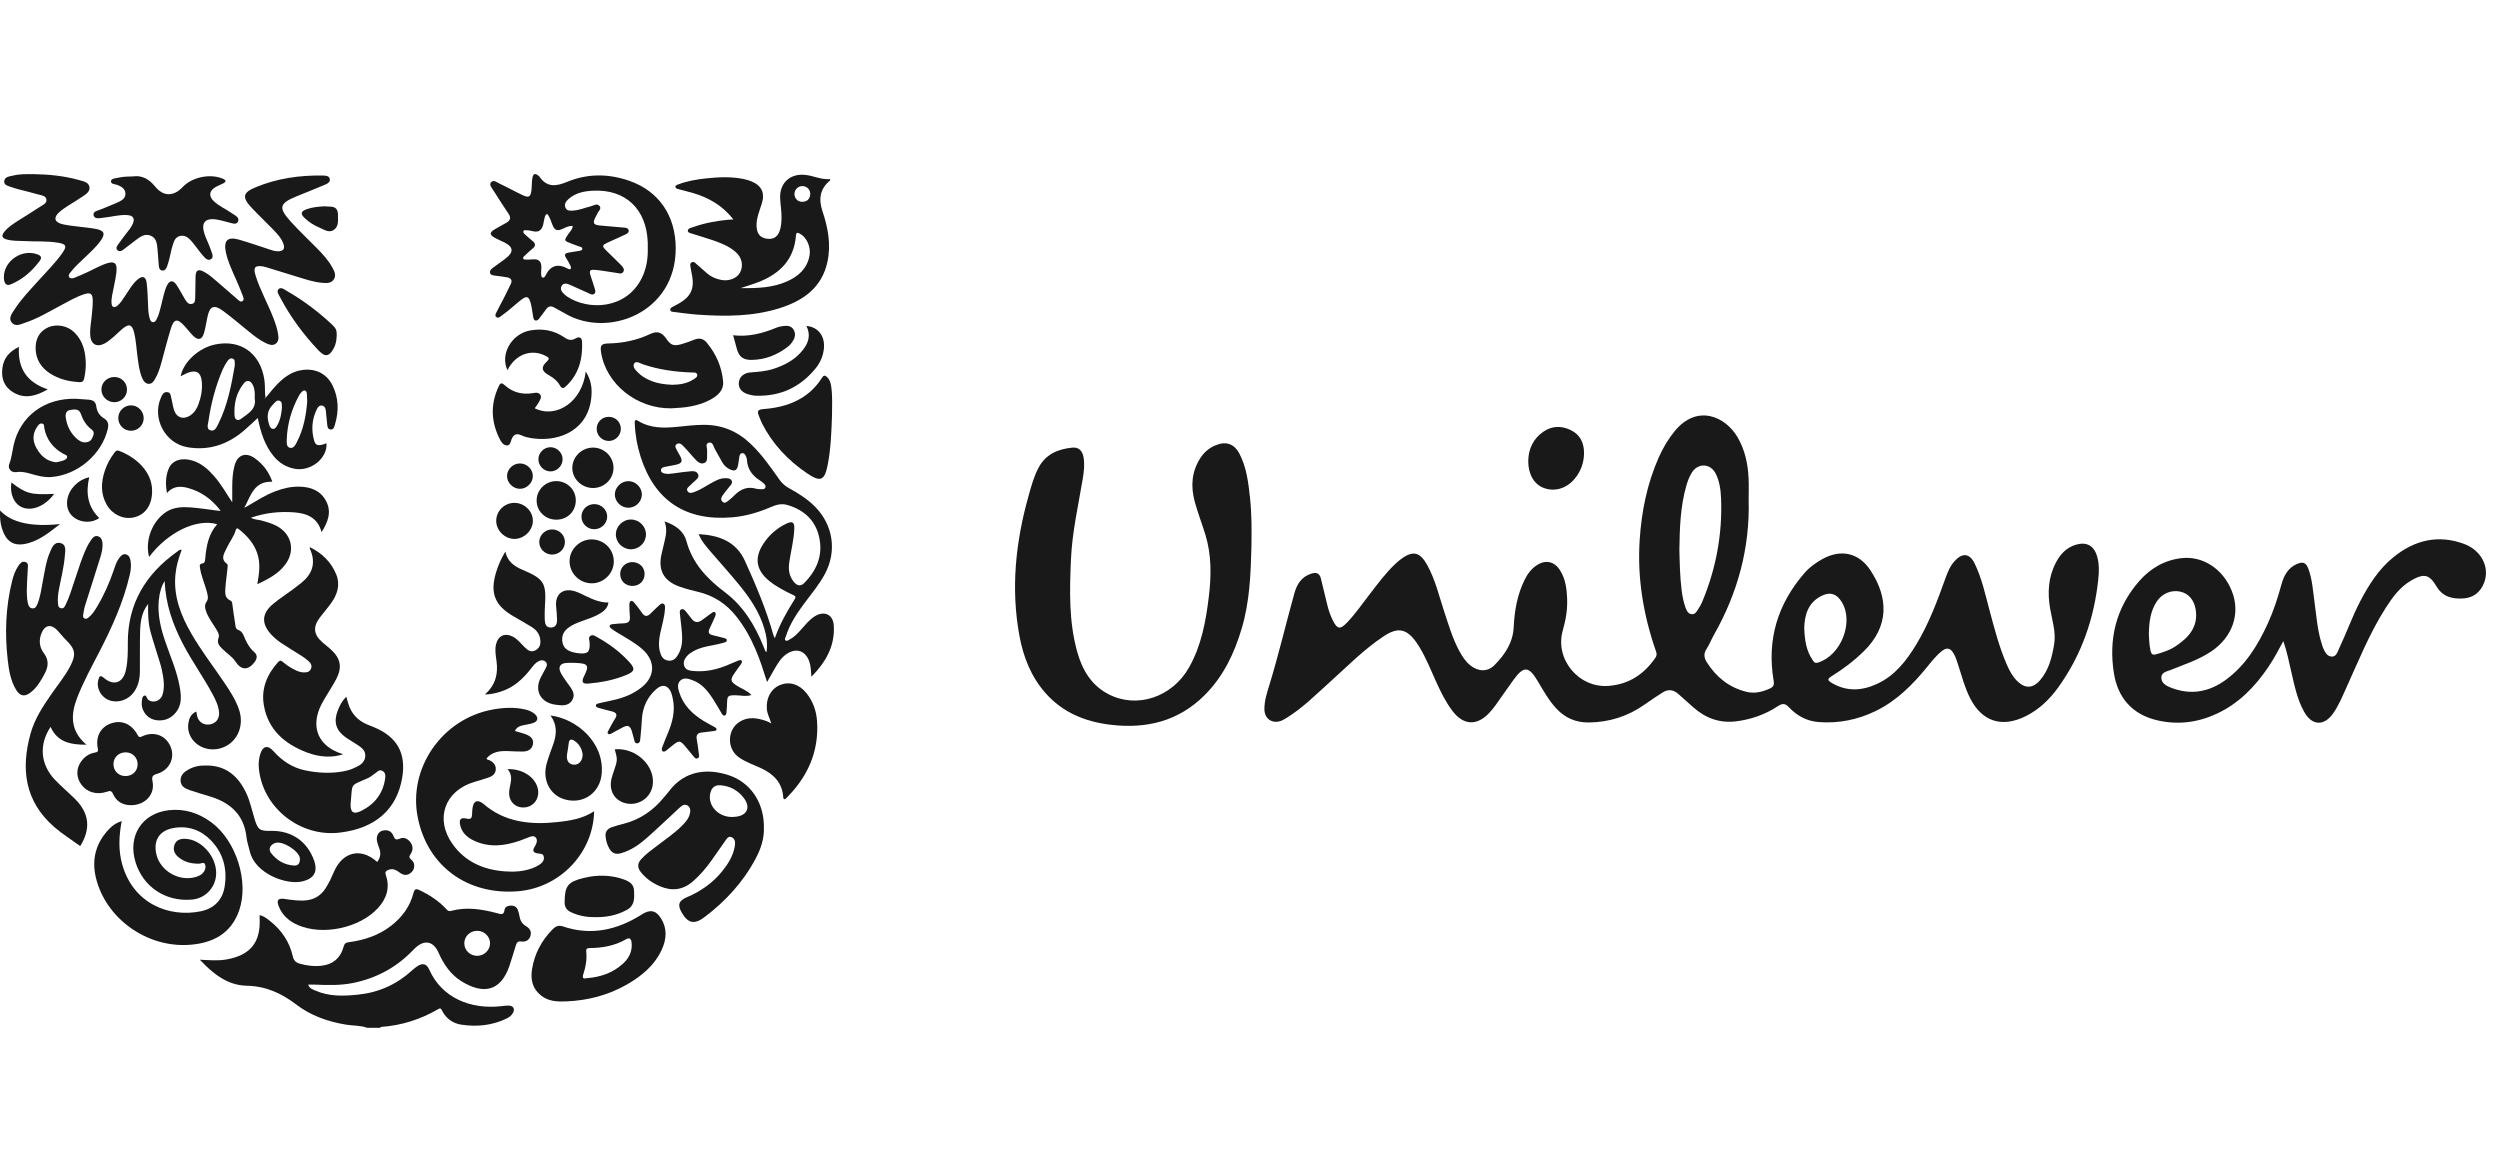 <svg width="158" height="74" viewBox="0 0 158 74" fill="none" xmlns="http://www.w3.org/2000/svg">
<path d="M23.208 64.956C22.776 64.8 22.314 64.832 21.868 64.758C20.719 64.568 19.64 64.188 18.723 63.486C17.788 62.773 16.811 62.324 15.594 62.299C14.378 62.274 13.473 61.55 12.63 60.654C13.221 60.681 13.757 60.732 14.286 60.642C15.819 60.381 16.481 59.567 16.409 58.044C16.406 57.983 16.409 57.921 16.409 57.836C16.677 57.895 16.877 58.057 17.074 58.214C17.804 58.795 18.3 59.531 18.504 60.438C18.563 60.703 18.699 60.837 18.953 60.907C19.378 61.023 19.807 61.084 20.246 61.043C21.029 60.969 21.52 60.565 21.725 59.807C21.777 59.615 21.875 59.568 22.054 59.545C23.019 59.418 23.919 59.122 24.698 58.524C25.407 57.98 25.913 57.296 26.135 56.431C26.198 56.187 26.284 56.149 26.51 56.256C27.133 56.552 27.702 56.918 28.173 57.421C28.267 57.522 28.334 57.615 28.512 57.567C29.495 57.302 30.462 57.46 31.421 57.715C31.632 57.771 31.841 57.87 31.885 57.511C31.908 57.322 32.085 57.24 32.276 57.233C32.481 57.227 32.645 57.302 32.722 57.5C32.766 57.613 32.803 57.732 32.821 57.852C32.864 58.147 32.98 58.381 33.255 58.541C33.489 58.676 33.613 58.893 33.52 59.166C33.428 59.438 33.205 59.542 32.93 59.501C32.703 59.467 32.647 59.611 32.597 59.764C32.458 60.195 32.337 60.633 32.189 61.062C31.639 62.65 30.552 62.868 29.179 62.025C28.48 61.595 28.04 60.944 27.715 60.208C27.388 59.465 26.806 59.364 26.221 59.934C26.159 59.994 26.098 60.056 26.037 60.117C25.012 61.163 23.772 61.823 22.331 62.121C21.518 62.289 20.695 62.26 19.873 62.227C19.75 62.222 19.625 62.227 19.479 62.227C19.545 62.467 19.756 62.527 19.938 62.607C20.802 62.987 21.712 62.955 22.62 62.862C23.924 62.73 25.063 62.222 26.028 61.342C26.129 61.251 26.235 61.164 26.346 61.085C26.685 60.844 26.958 60.894 27.127 61.276C27.92 63.066 29.741 63.814 31.698 63.588C31.846 63.571 31.996 63.548 32.144 63.552C32.447 63.559 32.563 63.765 32.415 64.024C32.327 64.179 32.188 64.287 32.03 64.364C31.117 64.81 30.148 64.909 29.156 64.759C28.613 64.677 28.192 64.372 27.94 63.876C27.883 63.762 27.851 63.686 27.702 63.773C26.582 64.427 25.373 64.812 24.072 64.902C24.057 64.903 24.045 64.938 24.033 64.958H23.21L23.208 64.956ZM30.151 60.408C30.593 60.411 30.962 60.06 30.971 59.63C30.98 59.202 30.62 58.837 30.18 58.828C29.713 58.819 29.342 59.17 29.344 59.621C29.346 60.054 29.706 60.405 30.151 60.408Z" fill="#191919"/>
<path d="M110.515 31.582C110.597 34.625 109.831 37.46 108.327 40.111C108.158 40.41 108.033 40.737 107.847 41.026C107.657 41.319 107.697 41.581 107.866 41.848C108.455 42.78 109.259 43.441 110.355 43.719C110.89 43.855 111.389 43.73 111.875 43.505C112.092 43.403 112.136 43.264 112.096 43.032C111.655 40.45 112.334 38.175 114.06 36.197C114.371 35.84 114.758 35.566 115.173 35.335C116.329 34.69 117.469 34.923 118.205 36.033C119.357 37.772 119.4 39.58 117.801 41.151C117.179 41.762 116.49 42.285 115.75 42.742C115.454 42.924 115.521 43.015 115.763 43.159C116.705 43.719 117.663 43.665 118.622 43.225C119.771 42.697 120.496 41.745 121.121 40.711C121.907 39.407 122.434 37.99 122.945 36.566C123.086 36.171 123.241 35.781 123.528 35.463C124.025 34.913 124.483 34.964 124.801 35.619C125.261 36.566 125.473 37.593 125.745 38.599C126.053 39.736 126.344 40.879 126.814 41.965C126.981 42.351 127.17 42.726 127.472 43.028C127.976 43.534 128.479 43.523 128.941 42.98C129.49 42.335 129.679 41.549 129.818 40.743C129.954 39.953 129.695 39.213 129.566 38.454C129.396 37.455 129.451 36.47 129.938 35.547C130.217 35.017 130.605 34.6 131.207 34.423C131.869 34.23 132.333 34.487 132.529 35.133C132.675 35.616 132.664 36.11 132.613 36.596C132.355 39.082 131.56 41.383 130.087 43.434C129.549 44.184 128.896 44.821 128.055 45.247C126.521 46.025 125.245 45.608 124.492 44.087C124.167 43.433 123.985 42.73 123.762 42.041C123.679 41.784 123.604 41.524 123.463 41.289C123.261 40.952 123.039 40.901 122.73 41.144C122.367 41.429 122.086 41.792 121.798 42.147C120.886 43.266 119.882 44.281 118.555 44.93C117.413 45.488 116.201 45.733 114.933 45.634C114.199 45.577 113.563 45.237 113.072 44.709C112.803 44.419 112.626 44.455 112.334 44.647C111.556 45.156 110.699 45.458 109.766 45.583C108.695 45.725 107.803 45.396 107.02 44.705C106.695 44.419 106.377 44.124 106.049 43.84C105.752 43.584 105.42 43.548 105.085 43.76C104.697 44.005 104.316 44.261 103.942 44.525C102.886 45.27 101.715 45.645 100.413 45.66C99.583 45.67 98.911 45.369 98.359 44.778C97.874 44.258 97.538 43.639 97.178 43.036C96.615 42.096 96.299 42.078 95.658 42.96C95.273 43.489 94.906 44.031 94.525 44.562C94.403 44.731 94.27 44.895 94.127 45.048C93.339 45.894 92.481 45.849 91.785 44.918C91.369 44.362 91.062 43.745 90.778 43.116C90.439 42.366 90.135 41.598 89.705 40.89C89.641 40.785 89.575 40.681 89.503 40.581C88.887 39.724 88.335 39.623 87.449 40.212C86.17 41.061 85.108 42.158 83.974 43.173C83.117 43.941 82.306 44.761 81.314 45.369C81.219 45.427 81.124 45.488 81.022 45.533C80.444 45.783 79.918 45.455 79.91 44.833C79.903 44.284 80.079 43.767 80.236 43.252C80.817 41.35 81.271 39.414 81.804 37.499C81.966 36.915 82.259 36.442 82.893 36.247C83.215 36.148 83.403 36.25 83.48 36.561C83.619 37.121 83.751 37.682 83.888 38.242C83.97 38.577 84.081 38.904 84.236 39.212C84.519 39.776 84.697 39.801 85.129 39.35C85.653 38.805 86.079 38.182 86.54 37.587C87.061 36.914 87.562 36.223 88.187 35.636C88.295 35.535 88.407 35.436 88.527 35.347C89.284 34.778 89.737 34.871 90.198 35.706C90.715 36.641 90.95 37.677 91.282 38.678C91.557 39.506 91.801 40.345 92.216 41.12C92.402 41.469 92.614 41.803 92.93 42.055C93.424 42.451 94.015 42.479 94.452 42.035C95.107 41.369 95.619 40.627 95.666 39.629C95.715 38.598 95.891 37.578 96.361 36.633C96.545 36.263 96.786 35.938 97.141 35.711C97.69 35.361 98.238 35.483 98.586 36.028C98.945 36.589 99.022 37.224 99.044 37.865C99.066 38.532 98.959 39.186 98.772 39.827C98.241 41.651 99.772 43.502 101.674 43.348C102.966 43.243 103.912 42.602 104.623 41.568C104.719 41.428 104.712 41.314 104.658 41.16C103.86 38.873 103.467 36.529 103.629 34.103C103.748 32.313 104.096 30.578 104.825 28.927C105.089 28.329 105.418 27.765 105.834 27.255C107.251 25.521 109.044 26.305 109.822 27.647C110.284 28.445 110.468 29.316 110.51 30.22C110.532 30.674 110.515 31.128 110.515 31.582ZM106.137 34.742C106.157 35.54 106.169 36.411 106.277 37.277C106.324 37.654 106.392 38.03 106.52 38.389C106.587 38.576 106.674 38.778 106.893 38.814C107.131 38.853 107.232 38.645 107.337 38.482C107.431 38.338 107.517 38.187 107.583 38.029C108.453 35.936 108.862 33.759 108.771 31.497C108.75 30.958 108.678 30.419 108.428 29.927C108.101 29.283 107.329 29.245 106.936 29.851C106.767 30.111 106.662 30.4 106.576 30.696C106.204 31.997 106.156 33.331 106.137 34.742ZM114.028 39.679C114.054 40.464 114.158 41.124 114.553 41.707C114.634 41.826 114.693 41.94 114.903 41.874C116.341 41.427 117.173 39.35 116.414 38.07C116.082 37.511 115.636 37.376 115.066 37.686C114.224 38.142 114.054 38.93 114.028 39.679Z" fill="#191919"/>
<path d="M79.089 34.621C79.046 36.329 78.973 38.034 78.485 39.689C78.018 41.276 77.326 42.746 76.127 43.94C74.481 45.581 72.461 46.074 70.197 45.806C68.585 45.616 67.162 45.033 66.075 43.801C65.158 42.761 64.674 41.519 64.428 40.183C63.878 37.2 64.185 34.267 64.997 31.368C65.172 30.742 65.337 30.112 65.65 29.533C66.102 28.697 66.874 28.381 67.767 28.29C68.166 28.249 68.404 28.476 68.479 28.891C68.562 29.358 68.503 29.823 68.426 30.282C68.144 31.965 67.761 33.635 67.685 35.344C67.599 37.308 67.545 39.277 68.081 41.197C68.393 42.316 68.954 43.296 70.042 43.866C71.849 44.812 74.085 44.068 75.151 42.176C75.929 40.796 76.208 39.275 76.395 37.734C76.557 36.409 76.577 35.087 76.18 33.791C75.963 33.087 75.695 32.398 75.503 31.688C75.248 30.741 75.308 29.816 75.856 28.959C76.088 28.594 76.399 28.324 76.8 28.152C77.475 27.863 78 28.037 78.335 28.68C78.789 29.55 78.896 30.505 79 31.456C79.116 32.508 79.106 33.565 79.089 34.621Z" fill="#191919"/>
<path d="M144.307 40.515C143.986 41.121 143.7 41.646 143.366 42.143C142.526 43.392 141.501 44.451 140.11 45.102C138.915 45.661 137.651 45.826 136.357 45.528C134.754 45.16 133.842 44.095 133.598 42.54C133.259 40.391 133.726 38.412 135.194 36.731C135.901 35.923 136.794 35.395 137.881 35.274C139.242 35.122 140.511 35.978 141.055 37.361C141.615 38.784 141.094 40.275 139.733 41.182C138.95 41.703 138.059 41.988 137.197 42.338C136.952 42.438 136.607 42.479 136.597 42.81C136.586 43.163 136.886 43.336 137.182 43.453C138.453 43.956 139.63 43.739 140.701 42.943C141.932 42.029 142.697 40.769 143.321 39.414C143.686 38.62 143.952 37.79 144.184 36.949C144.334 36.406 144.579 35.907 145.141 35.655C145.547 35.472 145.743 35.547 145.894 35.96C146.133 36.612 146.175 37.302 146.269 37.983C146.398 38.918 146.457 39.865 146.76 40.77C146.776 40.816 146.784 40.866 146.804 40.91C146.922 41.171 147.041 41.478 147.362 41.496C147.656 41.512 147.732 41.194 147.832 40.983C148.302 39.995 148.662 38.96 149.172 37.988C149.719 36.944 150.346 35.956 151.279 35.203C152.597 34.138 154.079 33.773 155.712 34.368C156.823 34.772 157.362 35.852 157.004 36.807C156.779 37.404 156.349 37.77 155.706 37.82C155.016 37.873 154.388 37.728 153.998 37.076C153.536 36.302 153.207 36.218 152.407 36.676C151.682 37.09 151.21 37.741 150.777 38.419C149.737 40.046 149.031 41.834 148.237 43.578C148.003 44.094 147.783 44.617 147.456 45.084C146.886 45.898 146.125 45.872 145.635 45.009C145.18 44.207 145.009 43.309 144.801 42.425C144.659 41.817 144.545 41.203 144.305 40.515L144.307 40.515ZM135.808 40.089C135.827 40.402 135.829 40.768 135.915 41.13C135.964 41.338 136.037 41.417 136.27 41.35C136.69 41.231 137.106 41.1 137.47 40.861C138.309 40.31 138.938 39.635 138.77 38.535C138.676 37.916 138.309 37.494 137.773 37.386C137.204 37.271 136.627 37.522 136.299 38.027C135.9 38.641 135.819 39.33 135.808 40.089Z" fill="#191919"/>
<path d="M2.102 11.005C3.089 11.021 4.067 11.114 5.018 11.386C5.277 11.459 5.609 11.518 5.655 11.823C5.699 12.121 5.412 12.287 5.189 12.44C4.893 12.643 4.579 12.821 4.279 13.018C4.093 13.14 3.905 13.264 3.741 13.413C3.367 13.752 3.437 14.044 3.936 14.166C4.285 14.251 4.648 14.28 5.005 14.328C5.362 14.377 5.725 14.399 6.077 14.471C6.596 14.576 6.67 14.778 6.361 15.213C6.066 15.627 5.684 15.966 5.317 16.316C5.022 16.598 4.717 16.872 4.467 17.196C4.393 17.292 4.286 17.41 4.378 17.524C4.462 17.63 4.616 17.592 4.729 17.547C5.006 17.438 5.277 17.314 5.547 17.19C5.896 17.029 6.233 16.84 6.591 16.7C7.234 16.449 7.437 16.596 7.351 17.264C7.291 17.737 7.169 18.202 7.085 18.673C7.055 18.84 7.035 19.017 7.051 19.184C7.076 19.424 7.222 19.477 7.411 19.326C7.636 19.145 7.776 18.893 7.934 18.658C8.162 18.322 8.36 17.962 8.669 17.687C8.996 17.397 9.22 17.461 9.271 17.89C9.331 18.401 9.34 18.918 9.363 19.433C9.373 19.68 9.396 19.924 9.472 20.159C9.501 20.25 9.545 20.352 9.664 20.362C9.782 20.372 9.84 20.282 9.887 20.196C10.046 19.913 10.104 19.597 10.188 19.29C10.3 18.877 10.361 18.448 10.546 18.056C10.71 17.712 10.934 17.682 11.149 17.996C11.35 18.29 11.506 18.613 11.693 18.916C11.79 19.074 11.908 19.255 12.124 19.209C12.365 19.158 12.33 18.922 12.338 18.751C12.357 18.322 12.341 17.891 12.359 17.462C12.375 17.069 12.533 16.987 12.886 17.174C13.229 17.357 13.512 17.618 13.802 17.869C14.205 18.217 14.602 18.571 15.007 18.916C15.097 18.993 15.21 19.114 15.332 19.025C15.448 18.94 15.379 18.787 15.339 18.68C15.215 18.347 15.073 18.02 14.932 17.694C14.683 17.12 14.402 16.558 14.274 15.94C14.122 15.205 14.379 14.939 15.096 15.143C15.812 15.347 16.513 15.601 17.222 15.827C17.327 15.86 17.442 15.879 17.552 15.881C17.907 15.887 18.029 15.719 17.905 15.389C17.773 15.034 17.511 14.765 17.255 14.499C16.808 14.037 16.339 13.594 15.899 13.126C15.286 12.473 15.337 12.171 16.165 11.831C17.517 11.274 18.941 11.068 20.401 11.094C20.572 11.097 20.793 11.101 20.84 11.298C20.892 11.521 20.674 11.615 20.51 11.685C19.929 11.934 19.34 12.163 18.754 12.403C17.654 12.855 17.579 13.12 18.367 13.995C18.888 14.573 19.459 15.107 20.005 15.663C20.378 16.042 20.744 16.431 21.001 16.9C21.13 17.137 21.27 17.393 21.093 17.662C20.925 17.918 20.644 17.895 20.382 17.875C19.806 17.832 19.266 17.637 18.72 17.472C18.09 17.281 17.462 17.084 16.833 16.891C16.774 16.872 16.714 16.855 16.653 16.844C16.113 16.756 15.989 16.888 16.153 17.415C16.438 18.331 16.918 19.17 17.264 20.062C17.397 20.406 17.521 20.753 17.577 21.119C17.612 21.34 17.624 21.582 17.416 21.728C17.224 21.863 17.008 21.782 16.813 21.691C16.439 21.516 16.114 21.266 15.796 21.01C15.227 20.552 14.674 20.072 14.085 19.64C13.521 19.227 13.256 19.346 13.113 20.022C13.038 20.37 12.99 20.724 12.888 21.064C12.764 21.478 12.52 21.531 12.207 21.223C12.013 21.033 11.852 20.812 11.668 20.611C11.21 20.106 10.989 20.14 10.794 20.778C10.575 21.493 10.393 22.219 10.195 22.94C10.097 23.295 9.981 23.644 9.791 23.965C9.701 24.116 9.591 24.27 9.393 24.258C9.185 24.245 9.072 24.085 8.994 23.91C8.8 23.477 8.756 23.011 8.692 22.549C8.619 22.027 8.6 21.497 8.467 20.984C8.345 20.51 8.151 20.446 7.766 20.759C7.564 20.922 7.387 21.114 7.188 21.281C7.008 21.432 6.829 21.591 6.624 21.701C6.115 21.977 5.739 21.76 5.702 21.19C5.673 20.746 5.769 20.31 5.808 19.871C5.834 19.578 5.867 19.283 5.861 18.99C5.855 18.553 5.716 18.462 5.301 18.6C4.779 18.773 4.31 19.054 3.828 19.309C3.095 19.698 2.383 20.132 1.589 20.397C1.314 20.488 0.982 20.668 0.751 20.397C0.505 20.107 0.756 19.815 0.917 19.562C1.357 18.873 1.933 18.291 2.478 17.684C2.982 17.124 3.522 16.593 3.952 15.973C4.239 15.56 4.185 15.43 3.685 15.343C2.97 15.219 2.243 15.278 1.522 15.236C1.162 15.216 0.797 15.236 0.444 15.14C0.117 15.051 0.066 14.905 0.281 14.64C0.51 14.359 0.815 14.161 1.117 13.966C1.575 13.67 2.046 13.393 2.498 13.089C2.684 12.964 2.981 12.857 2.932 12.593C2.889 12.358 2.588 12.341 2.38 12.28C1.999 12.167 1.61 12.079 1.225 11.978C1.07 11.936 0.912 11.896 0.762 11.839C0.558 11.763 0.256 11.725 0.265 11.47C0.276 11.169 0.599 11.15 0.835 11.095C1.251 10.993 1.677 11.005 2.102 11.005Z" fill="#191919"/>
<path d="M48.479 43.104C48.241 42.353 48.029 41.693 47.755 41.053C47.44 40.314 47.054 39.619 46.555 38.983C45.915 38.166 45.098 37.627 44.071 37.394C43.684 37.306 43.298 37.2 42.925 37.067C41.952 36.718 41.582 36.035 41.805 35.039C41.866 34.763 41.93 34.489 41.999 34.215C42.1 33.809 42.174 33.405 41.996 32.952C42.683 33.181 43.209 33.561 43.38 34.192C43.763 35.602 44.67 36.566 45.813 37.428C46.974 38.302 47.716 39.519 48.251 40.854C48.292 40.956 48.332 41.059 48.374 41.16C48.378 41.169 48.392 41.175 48.442 41.215C48.529 40.682 48.442 40.193 48.3 39.713C47.992 38.667 47.387 37.782 46.705 36.949C46.127 36.241 45.51 35.564 44.917 34.869C44.632 34.534 44.331 34.206 44.158 33.756C45.457 33.827 46.529 34.228 47.084 35.457C47.777 36.989 48.435 38.536 48.885 40.159C48.897 40.202 48.924 40.241 48.97 40.335C49.289 39.427 49.739 38.641 50.222 37.874C50.341 37.685 50.224 37.654 50.095 37.59C49.583 37.338 49.071 37.084 48.625 36.722C47.782 36.038 47.654 35.258 48.253 34.354C48.613 33.808 49.093 33.385 49.689 33.099C50.078 32.912 50.218 32.997 50.2 33.426C50.171 34.152 49.977 34.856 49.877 35.572C49.813 36.033 49.888 36.454 50.203 36.812C50.387 37.022 50.608 37.066 50.817 36.856C51.626 36.044 52.026 35.084 51.77 33.944C51.531 32.878 50.82 32.23 49.769 31.916C49.39 31.803 49.057 31.901 48.721 32.045C47.941 32.381 47.137 32.621 46.284 32.694C43.348 32.947 41.378 31.653 40.489 28.873C40.272 28.191 40.144 27.492 40.117 26.777C40.111 26.607 40.105 26.463 40.347 26.61C41.114 27.075 41.959 27.061 42.811 26.974C43.369 26.917 43.924 26.851 44.487 26.849C45.645 26.847 46.619 27.264 47.444 28.052C48.147 28.724 48.697 29.514 49.251 30.3C49.411 30.527 49.599 30.705 49.845 30.84C50.444 31.169 51.022 31.53 51.507 32.019C52.655 33.179 52.904 34.829 52.14 36.263C51.773 36.951 51.268 37.546 50.805 38.169C50.333 38.805 49.906 39.464 49.663 40.223C49.638 40.303 49.569 40.397 49.634 40.462C49.721 40.55 49.818 40.458 49.901 40.416C50.173 40.28 50.376 40.063 50.578 39.845C50.863 39.537 51.114 39.193 51.475 38.962C52.084 38.572 52.652 38.823 52.696 39.535C52.773 40.806 52.211 41.825 51.282 42.77C51.249 42.398 51.248 42.098 51.148 41.812C50.901 41.103 50.295 40.915 49.673 41.361C49.352 41.592 49.16 41.925 48.965 42.253C48.812 42.512 48.667 42.774 48.479 43.104ZM44.689 28.435C44.689 28.634 44.689 28.732 44.689 28.83C44.688 29.003 44.699 29.193 44.495 29.267C44.309 29.334 44.149 29.236 44.024 29.114C43.873 28.969 43.742 28.804 43.601 28.648C43.444 28.475 43.294 28.294 43.126 28.131C43.025 28.033 42.883 27.979 42.754 28.078C42.624 28.179 42.71 28.307 42.758 28.413C42.819 28.547 42.904 28.671 42.973 28.8C43.16 29.155 43.107 29.282 42.719 29.372C42.477 29.428 42.23 29.461 41.987 29.513C41.873 29.537 41.767 29.593 41.775 29.729C41.782 29.866 41.903 29.906 42.011 29.928C42.196 29.968 42.382 29.943 42.568 29.917C42.937 29.866 43.306 29.811 43.678 29.782C43.848 29.768 44.044 29.785 44.123 29.979C44.199 30.166 44.043 30.271 43.934 30.383C43.84 30.481 43.724 30.559 43.634 30.66C43.535 30.771 43.334 30.867 43.46 31.051C43.57 31.211 43.751 31.144 43.903 31.087C44.255 30.958 44.563 30.746 44.888 30.566C45.191 30.398 45.492 30.214 45.858 30.221C46.005 30.224 46.174 30.23 46.245 30.388C46.311 30.536 46.192 30.64 46.109 30.746C45.965 30.93 45.809 31.107 45.677 31.299C45.593 31.419 45.519 31.567 45.655 31.702C45.808 31.855 45.935 31.714 46.045 31.633C46.194 31.523 46.326 31.391 46.46 31.262C46.833 30.901 47.258 30.734 47.785 30.887C47.901 30.921 48.032 30.913 48.156 30.919C48.247 30.924 48.337 30.906 48.372 30.811C48.404 30.721 48.363 30.639 48.298 30.578C48.226 30.511 48.151 30.445 48.068 30.393C47.563 30.081 47.235 29.663 47.205 29.054C47.201 28.971 47.166 28.886 47.131 28.808C47.09 28.717 47.024 28.634 46.91 28.638C46.786 28.642 46.749 28.75 46.73 28.843C46.693 29.023 46.684 29.208 46.648 29.388C46.579 29.745 46.431 29.813 46.099 29.648C45.918 29.557 45.77 29.419 45.668 29.25C45.502 28.978 45.363 28.689 45.198 28.415C45.092 28.239 45.06 27.903 44.791 27.977C44.553 28.042 44.704 28.34 44.689 28.435Z" fill="#191919"/>
<path d="M42.706 15.69C42.713 19.814 38.372 21.392 35.713 19.813C35.489 19.68 35.253 19.569 35.029 19.437C34.818 19.312 34.655 19.355 34.515 19.544C34.37 19.743 34.223 19.941 34.073 20.137C34.019 20.207 33.946 20.27 33.854 20.256C33.732 20.239 33.716 20.124 33.698 20.03C33.643 19.741 33.618 19.445 33.541 19.163C33.421 18.718 33.288 18.678 32.928 18.955C32.722 19.114 32.532 19.291 32.331 19.455C32.14 19.613 31.952 19.777 31.748 19.915C31.636 19.991 31.501 20.156 31.359 20.032C31.245 19.932 31.358 19.777 31.415 19.661C31.573 19.343 31.745 19.03 31.907 18.713C32.035 18.462 32.154 18.206 32.279 17.954C32.401 17.708 32.287 17.575 32.05 17.528C31.807 17.48 31.558 17.458 31.311 17.422C31.177 17.402 31.013 17.402 30.972 17.247C30.933 17.097 31.058 16.996 31.165 16.914C31.442 16.705 31.734 16.515 32.002 16.298C32.476 15.915 32.436 15.605 31.886 15.325C31.688 15.224 31.478 15.144 31.283 15.036C30.93 14.841 30.927 14.696 31.266 14.493C31.511 14.347 31.765 14.217 32.011 14.074C32.246 13.939 32.306 13.76 32.149 13.524C31.83 13.041 31.507 12.561 31.204 12.068C31.101 11.899 30.885 11.681 31.039 11.512C31.199 11.336 31.433 11.54 31.612 11.625C32.094 11.851 32.559 12.114 33.042 12.339C33.417 12.514 33.531 12.447 33.586 12.04C33.62 11.786 33.599 11.524 33.643 11.271C33.696 10.957 33.821 10.924 34.062 11.129C34.072 11.137 34.081 11.146 34.088 11.156C34.554 11.857 35.144 11.785 35.837 11.496C37.13 10.959 38.461 10.969 39.777 11.428C41.645 12.08 42.702 13.635 42.706 15.69ZM40.939 15.673C40.939 15.562 40.942 15.451 40.939 15.341C40.87 13.206 39.528 11.938 37.443 12.054C36.892 12.085 36.353 12.199 35.925 12.585C35.765 12.73 35.636 12.911 35.742 13.138C35.84 13.346 36.049 13.318 36.235 13.307C36.612 13.284 36.958 13.132 37.32 13.044C37.505 12.999 37.722 12.835 37.88 13.006C38.053 13.194 37.801 13.352 37.742 13.524C37.722 13.582 37.684 13.633 37.655 13.687C37.432 14.113 37.489 14.214 37.978 14.257C38.462 14.299 38.947 14.336 39.43 14.384C39.55 14.396 39.702 14.407 39.731 14.553C39.76 14.699 39.623 14.772 39.517 14.823C39.149 15 38.771 15.158 38.401 15.332C38.052 15.497 38.04 15.555 38.304 15.822C38.609 16.13 38.93 16.422 39.23 16.733C39.345 16.852 39.499 17.002 39.393 17.181C39.292 17.35 39.099 17.265 38.945 17.245C38.526 17.189 38.109 17.106 37.689 17.063C37.26 17.019 37.216 17.086 37.342 17.483C37.416 17.717 37.506 17.946 37.57 18.182C37.603 18.306 37.683 18.459 37.561 18.566C37.438 18.673 37.297 18.573 37.178 18.521C36.779 18.348 36.389 18.158 35.99 17.988C35.815 17.914 35.61 17.867 35.493 18.074C35.386 18.264 35.489 18.428 35.633 18.565C35.696 18.625 35.759 18.686 35.83 18.734C37.156 19.628 39.569 19.58 40.563 17.568C40.858 16.971 40.956 16.332 40.939 15.673ZM34.582 13.518C34.48 13.563 34.459 13.634 34.436 13.702C34.342 13.98 34.367 14.327 34.158 14.528C33.913 14.766 33.57 14.539 33.27 14.553C33.202 14.557 33.111 14.518 33.08 14.614C33.055 14.694 33.111 14.755 33.166 14.804C33.322 14.945 33.479 15.086 33.642 15.217C33.848 15.383 33.884 15.536 33.652 15.717C33.477 15.854 33.319 16.011 33.157 16.163C33.105 16.212 33.038 16.265 33.07 16.347C33.098 16.419 33.175 16.396 33.233 16.404C33.526 16.439 33.894 16.296 34.095 16.501C34.292 16.703 34.178 17.064 34.204 17.354C34.211 17.429 34.209 17.516 34.29 17.542C34.372 17.568 34.438 17.495 34.467 17.434C34.78 16.772 35.25 16.633 35.898 16.984C36.078 17.081 36.123 16.95 36.056 16.804C35.974 16.626 35.877 16.454 35.769 16.289C35.635 16.084 35.73 16.001 35.927 15.965C36.122 15.93 36.32 15.904 36.517 15.87C36.624 15.853 36.781 15.849 36.801 15.743C36.826 15.61 36.663 15.602 36.566 15.563C36.427 15.507 36.287 15.459 36.147 15.408C35.625 15.214 35.627 15.213 35.934 14.769C36.034 14.623 36.188 14.5 36.193 14.279C35.923 14.259 35.708 14.4 35.489 14.491C35.204 14.61 35.055 14.531 34.937 14.264C34.825 14.013 34.768 13.733 34.582 13.518Z" fill="#191919"/>
<path d="M5.465 47.066C4.453 47.07 3.622 46.901 3.199 45.938C2.455 47.048 2.547 48.299 3.459 49.269C3.865 49.701 4.327 50.08 4.747 50.499C5.647 51.398 5.75 52.378 5.071 53.472C4.521 53.072 3.94 52.711 3.43 52.268C1.56 50.642 1.308 48.592 1.934 46.353C2.184 45.459 2.687 44.677 3.215 43.914C3.628 43.317 4.097 42.755 4.435 42.109C4.825 41.363 4.763 41.025 4.17 40.444C3.976 40.255 3.809 40.038 3.625 39.839C3.24 39.422 2.837 39.491 2.623 40.018C2.443 40.46 2.484 40.898 2.769 41.276C3.089 41.699 3.068 42.109 2.837 42.549C2.602 42.999 2.351 43.437 1.942 43.758C1.56 44.057 1.267 44.006 1.016 43.592C0.671 43.019 0.564 42.373 0.49 41.727C0.298 40.044 0.352 38.37 0.766 36.719C0.849 36.385 0.958 36.057 1.156 35.77C1.26 35.618 1.387 35.446 1.606 35.519C1.824 35.592 1.761 35.798 1.755 35.964C1.734 36.589 1.655 37.213 1.717 37.84C1.728 37.949 1.743 38.06 1.773 38.165C1.814 38.313 1.886 38.448 2.069 38.45C2.234 38.452 2.3 38.33 2.355 38.2C2.554 37.731 2.609 37.229 2.705 36.736C2.827 36.111 2.907 35.474 3.162 34.883C3.288 34.591 3.434 34.216 3.833 34.325C4.216 34.429 4.121 34.825 4.098 35.119C4.042 35.855 3.851 36.569 3.717 37.292C3.668 37.558 3.641 37.826 3.661 38.097C3.671 38.245 3.675 38.411 3.868 38.442C4.042 38.469 4.095 38.322 4.155 38.202C4.403 37.705 4.549 37.172 4.727 36.65C4.964 35.954 5.172 35.247 5.489 34.58C5.572 34.403 5.682 34.236 5.795 34.076C5.882 33.953 6.002 33.844 6.17 33.886C6.36 33.933 6.448 34.08 6.471 34.267C6.513 34.604 6.431 34.927 6.334 35.243C6.019 36.262 5.687 37.276 5.37 38.294C5.313 38.48 5.287 38.677 5.255 38.87C5.242 38.955 5.25 39.05 5.347 39.091C5.436 39.129 5.516 39.09 5.587 39.033C5.824 38.844 5.985 38.594 6.136 38.341C6.579 37.599 6.926 36.814 7.201 35.998C7.287 35.742 7.368 35.482 7.536 35.264C7.643 35.124 7.764 34.982 7.967 35.039C8.159 35.093 8.22 35.261 8.25 35.437C8.3 35.732 8.27 36.026 8.205 36.314C7.806 38.048 7.074 39.656 6.26 41.23C5.781 42.158 5.28 43.075 4.896 44.048C4.464 45.144 4.414 46.173 5.465 47.066Z" fill="#191919"/>
<path d="M37.548 51.274C37.5 53.913 35.379 56.115 32.731 56.327C29.536 56.582 27.02 54.734 26.405 51.679C25.774 48.549 27.942 45.419 31.145 44.841C31.824 44.719 32.506 44.682 33.187 44.838C33.406 44.889 33.616 44.97 33.788 45.118C34.05 45.343 34.008 45.594 33.68 45.699C33.468 45.766 33.243 45.796 33.025 45.845C32.825 45.889 32.649 45.967 32.541 46.2C32.786 46.273 33.021 46.326 33.243 46.413C33.528 46.525 33.752 46.708 33.678 47.053C33.606 47.384 33.339 47.493 33.032 47.498C32.708 47.504 32.384 47.478 32.061 47.467C31.561 47.451 31.093 47.523 30.749 47.93C30.777 48.031 30.868 48.017 30.926 48.044C31.171 48.159 31.338 48.333 31.334 48.609C31.33 48.893 31.134 49.05 30.884 49.136C30.579 49.241 30.269 49.331 29.96 49.424C28.097 49.984 27.473 51.76 28.601 53.345C29.402 54.471 30.56 54.972 31.916 55.072C32.516 55.117 33.113 55.075 33.682 54.859C33.831 54.802 33.977 54.726 34.109 54.637C34.279 54.522 34.41 54.366 34.368 54.144C34.328 53.929 34.121 53.96 33.975 53.935C33.699 53.886 33.639 53.764 33.781 53.531C33.826 53.458 33.87 53.381 33.897 53.3C33.942 53.169 33.958 53.031 33.848 52.92C33.744 52.815 33.612 52.848 33.496 52.886C33.284 52.956 33.08 53.051 32.87 53.125C31.916 53.458 30.954 53.582 29.997 53.148C29.568 52.954 29.213 52.669 29.091 52.183C28.991 51.783 29.109 51.645 29.507 51.738C29.751 51.795 29.823 51.705 29.833 51.488C29.841 51.305 29.846 51.117 29.89 50.94C29.971 50.624 30.17 50.558 30.448 50.729C30.479 50.748 30.51 50.77 30.538 50.793C31.903 51.981 33.535 52.137 35.244 51.954C36.035 51.869 36.824 51.744 37.55 51.272L37.548 51.274Z" fill="#191919"/>
<path d="M46.351 13.869C45.659 12.988 44.8 12.498 43.813 12.203C43.504 12.111 43.187 12.042 42.877 11.954C42.798 11.932 42.685 11.907 42.687 11.805C42.688 11.709 42.796 11.681 42.874 11.651C43.436 11.438 44.024 11.34 44.62 11.275C45.402 11.191 46.186 11.153 46.965 11.307C47.147 11.343 47.328 11.396 47.499 11.467C48.145 11.739 48.354 12.2 48.145 12.868C48.004 13.323 47.806 13.765 47.813 14.257C47.82 14.769 48.044 15.046 48.507 15.093C48.948 15.137 49.209 14.921 49.324 14.421C49.418 14.007 49.402 13.591 49.361 13.174C49.34 12.954 49.312 12.734 49.304 12.514C49.271 11.55 49.95 10.942 50.921 11.056C51.44 11.117 51.922 11.372 52.458 11.318C52.461 11.36 52.475 11.395 52.464 11.403C51.805 11.938 51.728 12.598 51.984 13.361C52.333 14.398 52.528 15.462 52.294 16.55C51.943 18.179 50.762 19.009 49.255 19.482C47.574 20.008 45.843 20.006 44.107 19.887C43.598 19.853 43.092 19.774 42.586 19.715C42.488 19.704 42.373 19.709 42.36 19.575C42.35 19.47 42.442 19.432 42.517 19.39C42.646 19.318 42.78 19.252 42.909 19.179C43.652 18.753 43.89 18.253 43.742 17.428C43.712 17.259 43.669 17.091 43.648 16.922C43.634 16.807 43.573 16.667 43.708 16.584C43.85 16.496 43.941 16.623 44.028 16.697C44.256 16.887 44.471 17.093 44.697 17.285C44.957 17.506 45.266 17.634 45.602 17.695C46.089 17.782 46.58 17.582 46.77 17.225C46.999 16.791 46.897 16.278 46.492 15.925C46.045 15.534 45.495 15.332 44.939 15.146C44.551 15.016 44.157 14.902 43.767 14.776C43.65 14.739 43.475 14.714 43.47 14.591C43.463 14.438 43.651 14.405 43.774 14.361C44.504 14.102 45.26 13.958 46.031 13.887C46.114 13.879 46.197 13.877 46.351 13.869ZM46.812 18.208C47.87 18.223 48.828 18.186 49.732 17.788C50.462 17.466 51.007 16.979 51.16 16.166C51.265 15.614 50.983 14.996 50.549 14.766C50.376 14.675 50.319 14.696 50.303 14.899C50.189 16.36 49.335 17.263 48.013 17.797C47.65 17.944 47.271 18.052 46.812 18.208ZM50.762 11.763C50.494 11.732 50.244 11.931 50.213 12.2C50.18 12.49 50.385 12.75 50.676 12.754C50.954 12.759 51.155 12.631 51.201 12.339C51.247 12.045 51.054 11.796 50.762 11.763Z" fill="#191919"/>
<path d="M15.533 32.047C16.155 31.689 16.753 31.288 17.434 31.037C17.916 30.858 18.407 30.744 18.927 30.756C19.661 30.774 20.28 31.016 20.623 31.693C20.968 32.377 20.721 32.997 20.323 33.633C20.083 32.721 19.411 32.447 18.603 32.382C17.679 32.309 16.773 32.406 15.857 32.719C16.078 32.85 16.298 32.838 16.498 32.89C16.823 32.975 17.145 33.068 17.445 33.219C18.43 33.714 18.688 34.785 18.035 35.671C17.595 36.267 16.958 36.593 16.263 36.923C16.386 36.232 16.475 35.591 16.253 34.952C16.04 34.337 15.627 33.873 15.128 33.471C15.037 33.398 14.953 33.323 14.895 33.518C14.77 33.933 14.489 34.275 14.312 34.665C14.167 34.983 13.909 35.33 14.356 35.644C14.406 35.679 14.387 35.83 14.377 35.925C14.336 36.34 14.271 36.754 14.244 37.169C14.223 37.472 14.195 37.795 14.566 37.956C14.669 38 14.673 38.114 14.688 38.211C14.743 38.599 14.79 38.989 14.856 39.376C14.882 39.529 14.876 39.746 15.035 39.8C15.349 39.907 15.394 40.176 15.504 40.411C15.639 40.703 15.797 40.977 16.049 41.191C16.282 41.389 16.265 41.611 16.092 41.841C15.686 42.382 15.245 42.369 14.886 41.815C14.682 41.5 14.352 41.303 14.089 41.043C13.884 40.842 13.684 40.664 13.812 40.317C13.89 40.105 13.743 39.893 13.627 39.702C13.411 39.344 13.146 39.015 13.016 38.61C12.951 38.407 12.915 38.228 13.059 38.023C13.203 37.819 13.118 37.574 13.058 37.346C12.928 36.861 12.713 36.4 12.641 35.899C12.621 35.761 12.582 35.642 12.797 35.609C12.963 35.583 12.96 35.416 12.972 35.281C13.044 34.506 13.175 33.751 13.726 33.131C12.428 32.747 10.599 33.636 9.422 35.2C9.148 34.175 9.612 32.941 10.493 32.361C10.966 32.05 11.506 32.027 12.041 32.067C12.636 32.112 13.226 32.208 13.819 32.283C13.859 32.281 13.898 32.281 13.938 32.279C13.92 32.255 13.904 32.231 13.887 32.208C13.36 31.54 12.701 31.059 11.866 30.836C11.389 30.708 10.936 30.72 10.551 31.157C10.453 30.596 10.46 30.086 10.67 29.601C10.896 29.081 11.498 28.898 12.184 29.113C12.74 29.288 13.15 29.66 13.522 30.08C13.967 30.582 14.286 31.165 14.678 31.745C14.678 31.414 14.676 31.082 14.678 30.75C14.681 30.295 14.705 29.841 14.83 29.401C15.016 28.744 15.527 28.561 16.086 28.95C16.618 29.322 16.992 29.815 17.212 30.447C16.091 30.397 15.86 31.274 15.489 32.003C15.454 32.016 15.431 32.039 15.457 32.072C15.463 32.079 15.507 32.055 15.533 32.047Z" fill="#191919"/>
<path d="M7.693 51.891C7.512 52.833 7.474 53.732 7.722 54.623C8.422 57.13 10.703 57.995 12.672 57.597C13.551 57.419 14.075 56.861 14.204 55.998C14.366 54.912 14.114 53.918 13.327 53.108C12.693 52.454 11.898 52.173 10.986 52.327C10.076 52.48 9.68 53.105 9.882 53.989C10.128 55.059 11.348 55.751 12.405 55.416C12.598 55.356 12.773 55.267 12.887 55.09C12.979 54.947 13.022 54.786 12.96 54.634C12.887 54.451 12.723 54.581 12.606 54.584C12.101 54.596 11.642 54.489 11.254 54.153C11.004 53.935 10.915 53.661 11.042 53.356C11.162 53.067 11.423 53.002 11.722 53.014C12.691 53.052 13.628 54.063 13.661 55.117C13.689 56.022 13.026 56.775 12.13 56.854C10.472 57.001 9.045 56.055 8.565 54.49C8.06 52.843 8.961 51.402 10.662 51.205C11.653 51.089 12.559 51.383 13.359 51.973C14.928 53.13 15.752 55.728 15.111 57.552C14.601 59.001 13.464 59.602 11.99 59.712C9.28 59.914 6.654 58.039 6.052 55.43C5.782 54.265 6.08 53.216 6.941 52.349C7.141 52.147 7.374 51.992 7.693 51.893V51.891Z" fill="#191919"/>
<path d="M48.278 52.29C48.305 52.997 48.086 53.644 47.759 54.259C46.966 55.754 45.845 56.975 44.488 57.988C43.877 58.444 43.477 58.343 43.095 57.691C42.806 57.2 42.881 56.929 43.412 56.704C44.3 56.328 45.058 55.791 45.658 55.044C46.024 54.587 46.326 54.097 46.434 53.513C46.451 53.418 46.463 53.317 46.454 53.222C46.437 53.066 46.358 52.942 46.193 52.897C46.041 52.855 45.959 52.967 45.89 53.064C45.581 53.495 45.283 53.933 44.977 54.366C44.634 54.851 44.251 55.301 43.801 55.695C43.175 56.244 42.481 56.338 41.721 56.017C41.244 55.816 40.829 55.531 40.505 55.125C40.281 54.845 40.272 54.576 40.524 54.299C40.826 53.967 41.191 53.711 41.545 53.439C42.066 53.04 42.613 52.672 43.08 52.209C43.3 51.99 43.511 51.761 43.594 51.453C43.648 51.253 43.647 51.041 43.464 50.916C43.281 50.79 43.107 50.902 42.964 51.033C42.273 51.671 41.595 52.323 40.891 52.946C40.409 53.373 39.885 53.743 39.243 53.926C38.889 54.026 38.666 53.905 38.5 53.613C38.363 53.374 38.296 53.113 38.27 52.843C38.244 52.556 38.401 52.373 38.658 52.282C38.902 52.194 39.156 52.13 39.408 52.065C40.447 51.797 41.28 51.227 41.947 50.408C42.048 50.283 42.161 50.167 42.256 50.039C43.282 48.652 44.742 48.57 46.026 48.983C47.38 49.417 48.225 50.626 48.276 52.104C48.279 52.166 48.276 52.227 48.276 52.288L48.278 52.29ZM46.281 51.633C46.328 51.63 46.402 51.627 46.476 51.62C47.217 51.549 47.459 51.032 47.016 50.443C46.651 49.958 46.155 49.679 45.539 49.629C45.186 49.6 44.98 49.776 44.896 50.106C44.696 50.881 45.374 51.645 46.281 51.633Z" fill="#191919"/>
<path d="M16.771 25.16C17.025 24.862 17.264 24.549 17.536 24.27C17.983 23.811 18.497 23.449 19.166 23.376C19.991 23.285 20.675 23.644 21.028 24.383C21.406 25.172 21.421 25.995 21.17 26.823C21.127 26.964 21.085 27.178 20.875 27.143C20.68 27.111 20.691 26.906 20.672 26.752C20.64 26.484 20.621 26.214 20.59 25.946C20.573 25.808 20.525 25.673 20.37 25.636C20.211 25.599 20.107 25.703 20.043 25.827C19.709 26.481 19.659 27.17 19.859 27.863C19.951 28.183 20.158 28.204 20.634 28.012C20.707 28.952 19.652 29.808 18.642 29.63C18.089 29.533 17.648 29.259 17.297 28.834C16.724 28.14 16.474 27.313 16.291 26.417C15.986 26.696 15.713 26.958 15.426 27.205C14.393 28.092 13.201 28.501 11.835 28.262C10.421 28.015 9.594 26.422 10.174 25.121C10.251 24.95 10.329 24.766 10.561 24.781C10.8 24.797 10.786 25.014 10.828 25.17C10.897 25.43 10.923 25.703 11.013 25.955C11.177 26.408 11.599 26.531 12.007 26.267C12.279 26.09 12.443 25.831 12.548 25.537C12.715 25.069 12.805 24.589 12.751 24.091C12.692 23.537 12.409 23.36 11.88 23.556C11.722 23.616 11.574 23.704 11.417 23.782C11.585 22.883 12.549 21.994 13.583 21.774C15.198 21.431 16.441 22.314 16.704 23.97C16.767 24.37 16.724 24.771 16.779 25.168C16.761 25.169 16.744 25.17 16.727 25.17C16.732 25.185 16.737 25.2 16.742 25.214L16.771 25.16ZM14.838 23.108C14.829 22.888 14.872 22.724 14.711 22.666C14.539 22.603 14.431 22.734 14.349 22.86C14.25 23.014 14.152 23.172 14.08 23.339C13.625 24.391 13.339 25.489 13.173 26.618C13.143 26.824 13.029 27.117 13.305 27.199C13.582 27.281 13.697 26.988 13.797 26.788C14.392 25.599 14.628 24.312 14.838 23.108ZM19.416 25.378C19.409 25.232 19.401 25.072 19.394 24.913C19.39 24.823 19.371 24.725 19.29 24.69C19.183 24.642 19.106 24.731 19.039 24.803C18.99 24.857 18.943 24.917 18.907 24.981C18.434 25.844 18.16 26.764 18.124 27.746C18.116 27.951 18.089 28.235 18.312 28.298C18.565 28.369 18.683 28.094 18.78 27.903C19.183 27.114 19.346 26.264 19.416 25.378ZM16.098 25.19C16.109 24.871 16.111 24.588 15.976 24.326C15.832 24.047 15.611 23.984 15.42 24.217C14.929 24.816 14.771 25.528 14.825 26.284C14.841 26.51 15.02 26.627 15.222 26.478C15.672 26.145 16.218 25.858 16.098 25.19ZM17.819 25.765C17.799 25.613 17.857 25.393 17.663 25.327C17.475 25.263 17.365 25.457 17.244 25.576C16.874 25.941 16.856 26.371 17.009 26.829C17.047 26.944 17.085 27.076 17.23 27.101C17.382 27.127 17.448 27 17.51 26.899C17.717 26.554 17.786 26.17 17.819 25.765Z" fill="#191919"/>
<path d="M19.616 34.596C20.37 34.98 20.948 35.539 21.258 36.323C21.517 36.978 21.314 37.579 20.923 38.125C20.701 38.436 20.444 38.722 20.215 39.028C19.762 39.633 19.816 40.106 20.389 40.605C20.557 40.751 20.736 40.886 20.9 41.036C21.53 41.606 21.64 42.164 21.251 42.917C21.07 43.266 20.851 43.595 20.65 43.934C20.531 44.136 20.405 44.334 20.302 44.542C19.587 45.978 20.135 47.208 21.689 47.666C21.054 47.888 20.249 47.876 19.423 47.566C17.988 47.027 16.93 46.111 16.672 44.548C16.501 43.518 16.877 42.621 17.574 41.846C17.687 41.719 17.761 41.738 17.878 41.837C18.123 42.045 18.393 42.221 18.687 42.36C18.845 42.435 19.008 42.49 19.186 42.495C19.383 42.501 19.562 42.477 19.652 42.269C19.741 42.063 19.64 41.907 19.497 41.78C19.36 41.657 19.209 41.547 19.053 41.447C18.625 41.172 18.185 40.917 17.765 40.633C17.541 40.481 17.328 40.303 17.145 40.105C16.506 39.411 16.538 38.773 17.258 38.17C17.646 37.845 18.076 37.569 18.485 37.268C18.674 37.129 18.862 36.987 19.045 36.839C19.727 36.287 19.968 35.614 19.626 34.779C19.604 34.724 19.532 34.652 19.622 34.586L19.616 34.596Z" fill="#191919"/>
<path d="M30.644 43.89C31.347 43.267 31.488 42.556 31.377 41.755C31.331 41.419 31.268 41.077 31.347 40.731C31.472 40.181 31.911 39.973 32.416 40.239C32.709 40.393 32.904 40.655 33.133 40.879C33.335 41.077 33.538 41.264 33.848 41.095C34.165 40.921 34.187 40.631 34.127 40.325C34.067 40.018 33.868 39.792 33.612 39.631C33.225 39.386 32.821 39.168 32.426 38.936C31.271 38.258 30.965 37.482 31.343 36.202C31.479 35.742 31.669 35.307 31.937 34.86C32.071 35.486 32.494 35.787 33.023 36.012C34.4 36.596 34.539 36.844 34.438 38.342C34.419 38.623 34.419 38.907 34.43 39.188C34.44 39.437 34.517 39.673 34.831 39.66C35.135 39.646 35.211 39.413 35.206 39.161C35.2 38.879 35.172 38.598 35.146 38.317C35.074 37.547 35.592 37.13 36.343 37.372C36.566 37.444 36.778 37.552 36.99 37.654C37.449 37.877 37.911 38.085 38.455 38.079C38.401 38.448 38.151 38.642 37.868 38.805C37.512 39.011 37.117 39.125 36.734 39.269C36.42 39.386 36.108 39.51 35.849 39.731C35.565 39.972 35.483 40.282 35.554 40.629C35.624 40.971 35.887 41.129 36.202 41.218C36.309 41.248 36.421 41.268 36.532 41.281C37.154 41.355 37.297 41.216 37.264 40.605C37.256 40.465 37.163 40.294 37.31 40.19C37.469 40.077 37.623 40.204 37.756 40.278C38.511 40.694 39.194 41.208 39.773 41.842C40.157 42.262 40.118 42.433 39.602 42.65C38.828 42.975 38.009 43.13 37.176 43.203C36.814 43.235 36.737 43.09 36.904 42.754C37.256 42.051 37.183 41.929 36.382 41.896C36.183 41.888 35.982 41.882 35.784 41.899C35.41 41.93 35.269 42.141 35.421 42.48C35.526 42.712 35.694 42.916 35.836 43.132C35.863 43.174 35.895 43.211 35.924 43.251C36.143 43.555 36.397 43.871 36.162 44.255C35.92 44.648 35.491 44.59 35.112 44.538C34.147 44.407 33.748 43.634 34.189 42.788C34.292 42.593 34.402 42.4 34.503 42.204C34.574 42.064 34.606 41.919 34.46 41.804C34.328 41.702 34.182 41.717 34.039 41.789C33.844 41.887 33.716 42.055 33.587 42.221C33.072 42.884 32.481 43.452 31.646 43.711C31.35 43.803 31.05 43.884 30.643 43.891L30.644 43.89Z" fill="#191919"/>
<path d="M21.884 44.029C21.927 44.177 21.967 44.313 22.006 44.449C22.193 45.093 22.603 45.54 23.229 45.796C23.367 45.852 23.506 45.906 23.643 45.964C25.097 46.57 25.675 47.601 25.421 49.137C25.088 51.149 23.733 52.348 21.483 52.62C18.965 52.925 16.597 51.049 16.36 48.562C16.331 48.252 16.356 47.948 16.449 47.653C16.61 47.143 16.923 47.068 17.279 47.47C17.829 48.089 18.488 48.525 19.31 48.693C20.109 48.855 20.915 48.897 21.72 48.745C21.926 48.707 22.134 48.649 22.324 48.564C22.678 48.408 23.058 48.24 23.086 47.791C23.112 47.371 22.759 47.19 22.459 46.992C22.252 46.856 22.034 46.736 21.834 46.592C21.235 46.16 21.078 45.632 21.332 44.946C21.479 44.547 21.636 44.285 21.884 44.029ZM22.158 50.801C22.136 51.338 22.335 51.492 22.828 51.249C23.692 50.821 24.222 50.13 24.346 49.168C24.369 48.996 24.358 48.823 24.17 48.721C23.98 48.618 23.872 48.757 23.744 48.848C23.572 48.968 23.408 49.11 23.219 49.193C22.067 49.696 22.294 49.47 22.158 50.801Z" fill="#191919"/>
<path d="M47.491 43.927C47.103 44.04 46.782 43.937 46.461 43.94C46.01 43.944 45.966 43.979 45.951 44.412C45.945 44.621 45.931 44.829 45.91 45.035C45.904 45.103 45.895 45.191 45.809 45.218C45.698 45.252 45.655 45.16 45.611 45.089C45.419 44.774 45.242 44.45 45.039 44.142C44.717 43.653 44.352 43.202 43.771 42.99C43.524 42.9 43.25 42.804 43.024 42.988C42.778 43.19 42.845 43.49 42.925 43.746C43.178 44.564 43.756 45.126 44.472 45.566C44.704 45.708 44.95 45.829 45.186 45.964C45.238 45.994 45.296 46.031 45.284 46.105C45.27 46.184 45.194 46.189 45.14 46.197C44.87 46.236 44.598 46.266 44.326 46.299C44.073 46.33 43.992 46.471 44.033 46.711C44.086 47.025 44.131 47.341 44.17 47.657C44.182 47.749 44.21 47.867 44.1 47.921C43.968 47.984 43.893 47.874 43.822 47.792C43.653 47.596 43.493 47.392 43.328 47.193C42.986 46.782 42.914 46.776 42.49 47.123C42.366 47.224 42.242 47.327 42.116 47.428C42.046 47.484 41.957 47.535 41.878 47.478C41.801 47.422 41.821 47.315 41.85 47.238C41.957 46.951 42.069 46.665 42.19 46.384C42.499 45.659 42.695 44.92 42.514 44.127C42.489 44.02 42.467 43.911 42.43 43.808C42.247 43.313 41.874 43.201 41.477 43.551C40.915 44.047 40.619 44.682 40.57 45.426C40.543 45.818 40.522 46.211 40.476 46.601C40.459 46.744 40.477 46.971 40.27 46.98C40.087 46.987 40.096 46.77 40.049 46.639C40 46.501 39.981 46.353 39.934 46.214C39.812 45.856 39.692 45.804 39.355 45.971C39.111 46.092 38.878 46.234 38.637 46.362C38.572 46.396 38.489 46.427 38.428 46.369C38.361 46.305 38.418 46.231 38.451 46.17C38.586 45.921 38.712 45.667 38.867 45.431C39.043 45.162 38.95 45.03 38.669 44.959C38.404 44.892 38.138 44.827 37.876 44.75C37.787 44.723 37.654 44.702 37.661 44.581C37.666 44.489 37.781 44.464 37.865 44.445C38.155 44.376 38.447 44.313 38.738 44.251C39.403 44.107 40.022 43.865 40.555 43.436C41.415 42.745 41.436 41.78 40.602 41.035C40.12 40.604 39.542 40.307 38.995 39.967C38.869 39.889 38.737 39.815 38.625 39.719C38.48 39.594 38.494 39.476 38.701 39.449C38.947 39.417 39.197 39.405 39.445 39.392C39.702 39.377 39.835 39.27 39.81 38.997C39.786 38.728 39.778 38.458 39.776 38.189C39.776 38.122 39.805 38.022 39.855 37.994C39.938 37.946 40.025 38.013 40.078 38.082C40.248 38.294 40.422 38.503 40.571 38.728C40.738 38.98 40.907 38.982 41.11 38.782C41.286 38.608 41.462 38.434 41.645 38.268C41.725 38.196 41.821 38.097 41.939 38.165C42.046 38.228 42.032 38.356 42.026 38.468C41.996 38.998 41.836 39.504 41.728 40.02C41.65 40.396 41.607 40.774 41.699 41.151C41.768 41.431 41.881 41.699 42.223 41.749C42.57 41.8 42.748 41.575 42.889 41.317C43.157 40.827 43.13 40.299 43.078 39.77C43.044 39.44 43.002 39.112 42.97 38.782C42.959 38.675 42.942 38.548 43.083 38.505C43.195 38.471 43.273 38.553 43.336 38.628C43.462 38.78 43.584 38.936 43.7 39.095C43.879 39.341 44.093 39.38 44.34 39.207C44.543 39.065 44.739 38.913 44.941 38.768C45.01 38.719 45.095 38.639 45.173 38.687C45.272 38.749 45.232 38.872 45.196 38.957C45.087 39.218 44.967 39.473 44.846 39.728C44.736 39.958 44.789 40.094 45.054 40.148C45.298 40.198 45.537 40.268 45.777 40.331C45.85 40.35 45.935 40.373 45.937 40.459C45.939 40.542 45.855 40.588 45.787 40.606C45.536 40.674 45.283 40.737 45.027 40.784C44.609 40.86 44.197 40.944 43.823 41.157C43.671 41.244 43.524 41.337 43.411 41.471C43.252 41.659 43.154 41.871 43.255 42.115C43.348 42.34 43.564 42.384 43.779 42.404C44.567 42.483 45.314 42.322 46.033 42.01C46.249 41.916 46.466 41.825 46.685 41.739C46.755 41.711 46.847 41.704 46.885 41.778C46.906 41.818 46.878 41.9 46.847 41.947C46.709 42.15 46.557 42.346 46.418 42.549C46.134 42.962 46.163 43.074 46.58 43.343C46.866 43.528 47.209 43.629 47.491 43.927Z" fill="#191919"/>
<path d="M9.362 38.17C8.949 38.692 8.87 39.307 8.854 39.927C8.833 40.773 8.849 41.621 8.841 42.469C8.836 42.917 8.738 43.346 8.476 43.724C8.129 44.225 7.478 44.452 6.935 44.267C6.381 44.079 6.062 43.481 6.222 42.936C6.278 42.745 6.337 42.651 6.543 42.827C7.183 43.373 7.77 43.175 7.955 42.354C8.083 41.788 8.08 41.208 8.078 40.631C8.071 38.161 9.197 36.286 11.193 34.868C11.269 34.813 11.333 34.725 11.485 34.746C11.287 35.265 11.135 35.787 11.085 36.334C10.96 37.706 11.437 38.913 12.109 40.072C12.721 41.128 13.468 42.096 14.152 43.107C14.524 43.659 14.893 44.215 15.108 44.849C15.48 45.95 14.925 47.048 13.875 47.309C12.776 47.583 11.741 46.743 11.905 45.703C11.953 45.4 12.063 45.119 12.409 44.968C12.427 45.079 12.435 45.163 12.454 45.243C12.546 45.62 12.848 45.832 13.224 45.789C13.616 45.743 13.872 45.449 13.847 45.05C13.82 44.624 13.636 44.246 13.437 43.877C12.86 42.804 12.147 41.809 11.579 40.73C10.92 39.474 10.461 38.164 10.41 36.73C10.22 36.98 10.084 37.443 10.037 37.913C9.943 38.852 10.165 39.738 10.469 40.616C10.782 41.519 11.169 42.4 11.346 43.346C11.416 43.72 11.473 44.098 11.385 44.478C11.26 45.012 10.804 45.444 10.295 45.515C9.771 45.587 9.345 45.403 9.107 45.001C8.992 44.805 8.934 44.594 8.961 44.367C8.978 44.222 8.973 44.028 9.109 43.969C9.262 43.904 9.258 44.122 9.342 44.2C9.631 44.47 10.134 44.33 10.268 43.913C10.434 43.392 10.335 42.867 10.232 42.348C10.189 42.133 10.119 41.922 10.055 41.71C9.877 41.123 9.682 40.542 9.52 39.951C9.36 39.372 9.349 38.774 9.363 38.171L9.362 38.17Z" fill="#191919"/>
<path d="M35.764 63.289C35.209 63.313 34.666 63.285 34.203 62.924C33.653 62.494 33.522 61.913 33.622 61.271C33.774 60.298 34.215 59.458 34.908 58.749C35.087 58.566 35.276 58.448 35.568 58.547C37.369 59.158 39.023 58.772 40.575 57.785C41.079 57.465 41.45 57.523 41.775 58.039C42.177 58.681 42.129 59.354 41.826 60.013C41.366 61.017 40.548 61.691 39.607 62.228C38.421 62.904 37.131 63.236 35.764 63.289ZM37.085 61.82C37.955 61.755 38.73 61.487 39.37 60.906C39.766 60.547 39.979 60.103 39.915 59.559C39.891 59.352 39.798 59.227 39.569 59.361C38.86 59.77 38.083 59.91 37.275 59.918C37.1 59.92 37.031 59.959 37.05 60.146C37.101 60.629 37.02 61.104 36.868 61.56C36.781 61.823 36.86 61.872 37.085 61.82Z" fill="#191919"/>
<path d="M8.442 11.146C8.968 11.072 9.425 11.321 9.807 11.792C10.327 12.432 10.978 12.428 11.549 11.817C12.151 11.176 13.341 10.945 14.127 11.315C14.308 11.4 14.277 11.494 14.138 11.573C13.966 11.67 13.774 11.733 13.605 11.835C13.217 12.067 13.18 12.401 13.508 12.711C13.852 13.038 14.298 13.221 14.68 13.494C14.863 13.625 15.174 13.746 15.036 14.013C14.917 14.243 14.634 14.092 14.423 14.046C14.096 13.975 13.778 13.856 13.437 13.851C12.981 13.842 12.777 14.085 12.858 14.529C12.92 14.871 13.085 15.176 13.212 15.495C13.285 15.676 13.357 15.859 13.414 16.046C13.451 16.165 13.46 16.3 13.334 16.378C13.196 16.465 13.065 16.401 12.963 16.302C12.85 16.189 12.747 16.065 12.648 15.939C12.479 15.726 12.326 15.501 12.149 15.295C11.954 15.069 11.739 14.842 11.394 14.91C11.057 14.977 10.984 15.278 10.9 15.543C10.819 15.8 10.776 16.067 10.71 16.329C10.664 16.507 10.617 16.685 10.552 16.857C10.503 16.985 10.418 17.114 10.259 17.099C10.095 17.083 10.05 16.938 10.037 16.8C10.007 16.483 9.996 16.163 9.962 15.846C9.923 15.484 9.936 15.073 9.527 14.897C9.137 14.729 8.837 14.99 8.548 15.199C8.288 15.388 8.044 15.6 7.783 15.788C7.675 15.866 7.535 15.932 7.413 15.798C7.3 15.676 7.392 15.56 7.455 15.465C7.606 15.241 7.774 15.027 7.937 14.81C8.1 14.594 8.285 14.392 8.394 14.141C8.537 13.813 8.419 13.622 8.053 13.594C7.55 13.556 7.066 13.706 6.571 13.754C6.329 13.777 5.99 13.884 5.916 13.614C5.843 13.346 6.207 13.309 6.411 13.219C6.773 13.058 7.151 12.929 7.508 12.759C7.731 12.652 7.952 12.498 7.925 12.204C7.901 11.921 7.68 11.801 7.443 11.697C7.285 11.628 6.99 11.656 7.016 11.44C7.035 11.272 7.314 11.269 7.494 11.228C7.776 11.164 8.062 11.153 8.44 11.147L8.442 11.146Z" fill="#191919"/>
<path d="M42.428 25.806C40.251 25.841 38.304 24.274 37.989 22.279C37.919 21.832 37.998 21.715 38.458 21.706C39.379 21.686 40.254 21.504 41.088 21.111C41.543 20.896 41.832 21.002 42.109 21.406C42.386 21.811 42.573 21.889 43.05 21.756C43.336 21.677 43.617 21.573 43.893 21.463C44.201 21.34 44.457 21.404 44.661 21.648C45.262 22.367 45.621 23.197 45.702 24.119C45.749 24.659 45.37 24.995 44.929 25.241C44.137 25.684 43.258 25.769 42.428 25.806ZM42.493 24.319C42.942 24.312 43.406 24.247 43.817 23.984C43.938 23.906 44.114 23.821 44.057 23.655C44.009 23.516 43.827 23.545 43.692 23.54C42.657 23.504 41.642 23.362 40.656 23.032C40.469 22.97 40.197 22.779 40.082 22.972C39.944 23.203 40.197 23.416 40.37 23.589C40.545 23.765 40.76 23.889 40.985 23.997C41.453 24.22 41.951 24.3 42.493 24.319Z" fill="#191919"/>
<path d="M23.839 54.476C24.043 54.211 24.087 53.927 23.97 53.616C23.918 53.478 23.868 53.339 23.834 53.196C23.756 52.876 23.895 52.575 24.161 52.502C24.483 52.412 24.743 52.522 24.863 52.825C24.952 53.048 25.024 53.109 25.268 53.001C25.518 52.889 25.759 53.002 25.926 53.215C26.102 53.44 26.123 53.698 25.973 53.937C25.871 54.098 25.808 54.183 26.004 54.341C26.24 54.533 26.231 54.895 26.029 55.102C25.81 55.327 25.556 55.357 25.292 55.17C25.077 55.018 24.865 54.858 24.576 54.967C24.415 55.027 24.307 55.085 24.386 55.313C24.658 56.096 24.437 56.785 23.891 57.385C22.741 58.648 20.401 59.15 18.828 58.465C18.275 58.224 17.838 57.847 17.616 57.278C17.46 56.882 17.577 56.751 18 56.814C18.456 56.881 18.913 56.95 19.375 56.898C19.89 56.84 20.282 56.587 20.564 56.159C20.788 55.818 20.954 55.448 21.115 55.077C21.639 53.877 22.776 53.517 23.839 54.476Z" fill="#191919"/>
<path d="M48.744 45.721C48.651 45.394 48.492 45.13 48.466 44.822C48.405 44.126 48.725 43.523 49.31 43.288C49.897 43.053 50.507 43.239 50.962 43.8C51.378 44.315 51.591 44.916 51.636 45.563C51.776 47.541 51.009 49.162 49.62 50.514C49.511 50.505 49.506 50.453 49.503 50.406C49.451 49.492 48.915 48.935 48.119 48.559C47.638 48.333 47.124 48.169 46.687 47.856C45.93 47.313 45.95 46.127 46.734 45.623C47.289 45.266 47.874 45.374 48.454 45.577C48.541 45.607 48.619 45.658 48.744 45.721Z" fill="#191919"/>
<path d="M8.277 50.888C7.753 50.886 7.359 50.654 7.149 50.189C7.046 49.959 6.956 49.97 6.751 50.039C6.111 50.254 5.503 50.073 5.147 49.594C4.817 49.149 4.799 48.601 5.111 48.15C5.321 47.845 5.608 47.633 5.98 47.566C6.156 47.533 6.226 47.51 6.18 47.292C6.027 46.556 6.365 45.947 7.011 45.721C7.685 45.486 8.303 45.741 8.69 46.435C8.772 46.581 8.809 46.621 8.984 46.538C9.735 46.183 10.498 46.479 10.791 47.215C11.07 47.917 10.706 48.672 9.933 48.903C9.631 48.993 9.581 49.081 9.642 49.393C9.804 50.218 9.167 50.886 8.277 50.888ZM8.698 48.331C8.714 47.909 8.407 47.572 7.986 47.549C7.541 47.524 7.187 47.836 7.172 48.266C7.156 48.69 7.462 49.026 7.883 49.046C8.337 49.067 8.682 48.764 8.698 48.331Z" fill="#191919"/>
<path d="M4.847 25.205C5.07 25.221 5.343 25.24 5.617 25.261C5.882 25.283 6.048 25.393 6.085 25.683C6.126 25.997 6.279 26.267 6.567 26.436C6.836 26.595 6.879 26.823 6.814 27.102C6.436 28.717 4.908 30.023 3.233 30.149C2.791 30.182 2.368 30.065 1.949 29.945C1.649 29.858 1.356 29.789 1.033 29.838C0.715 29.886 0.476 29.618 0.583 29.341C0.731 28.958 0.769 28.555 0.855 28.16C1.256 26.304 2.827 25.127 4.847 25.205ZM3.543 29.219C3.665 29.191 3.812 29.167 3.952 29.121C4.069 29.082 4.215 29.032 4.238 28.907C4.268 28.755 4.098 28.736 3.998 28.679C3.358 28.32 2.949 27.795 2.803 27.078C2.78 26.966 2.821 26.803 2.663 26.769C2.506 26.737 2.419 26.87 2.343 26.981C2.052 27.41 2.052 27.856 2.294 28.301C2.559 28.785 2.926 29.145 3.543 29.219ZM5.303 27.957C5.619 27.972 5.759 27.846 5.844 27.652C5.921 27.481 5.991 27.294 5.801 27.153C5.451 26.892 5.243 26.548 5.104 26.143C4.992 25.817 4.691 25.872 4.439 25.909C4.173 25.949 4.125 26.171 4.156 26.389C4.23 26.912 4.45 27.37 4.855 27.728C5.005 27.861 5.179 27.949 5.303 27.957Z" fill="#191919"/>
<path d="M52.583 26.255C52.545 27.336 52.509 28.352 52.315 29.356C52.118 30.376 51.867 30.496 50.998 29.907C49.79 29.088 48.818 28.052 48.156 26.752C48.084 26.61 48.035 26.457 47.973 26.311C47.852 26.025 47.84 25.884 48.26 25.852C49.789 25.738 51.114 25.207 51.964 23.854C52.059 23.703 52.147 23.72 52.258 23.82C52.455 23.998 52.509 24.236 52.541 24.482C52.62 25.092 52.584 25.706 52.583 26.255Z" fill="#191919"/>
<path d="M13.067 48.38C14.283 48.378 15.078 49.066 15.58 50.162C15.811 50.667 15.922 51.211 16.082 51.738C16.297 52.443 16.404 52.525 17.132 52.511C18.429 52.488 19.427 53.177 19.852 54.39C20.099 55.096 19.846 55.523 19.118 55.703C18.101 55.953 16.104 55.206 15.789 53.809C15.722 53.51 15.612 53.217 15.579 52.915C15.429 51.53 14.596 50.745 13.305 50.346C12.866 50.211 12.424 50.086 11.99 49.938C11.701 49.839 11.423 49.693 11.412 49.34C11.4 48.99 11.638 48.782 11.921 48.627C12.255 48.446 12.616 48.364 13.067 48.38ZM18.954 54.257C18.937 53.816 17.867 53.1 17.375 53.281C17.088 53.386 16.948 53.667 17.116 53.892C17.479 54.375 17.974 54.668 18.592 54.703C18.816 54.716 18.97 54.591 18.954 54.257Z" fill="#191919"/>
<path d="M33.794 25.803C35.194 26.488 36.808 25.359 37.017 23.482C37.317 23.943 37.404 24.4 37.388 24.872C37.308 27.125 35.432 27.931 33.717 27.709C33.458 27.675 33.198 27.628 32.961 27.516C32.639 27.363 32.45 27.457 32.325 27.776C32.267 27.925 32.252 28.158 32.029 28.149C31.834 28.142 31.7 27.975 31.614 27.81C31.024 26.682 30.978 25.54 31.535 24.385C31.633 24.181 31.728 24.189 31.886 24.335C32.395 24.8 33.002 24.956 33.683 24.846C33.844 24.82 34.018 24.782 34.132 24.931C34.261 25.1 34.135 25.261 34.059 25.408C33.987 25.548 33.884 25.672 33.794 25.803Z" fill="#191919"/>
<path d="M34.791 45.22C36.408 45.415 38.203 46.897 38.027 48.903C37.921 50.122 36.842 50.864 35.672 50.516C34.765 50.247 34.273 49.31 34.539 48.296C34.656 47.848 34.838 47.416 34.986 46.975C35.186 46.38 35.214 45.798 34.791 45.22ZM36.823 47.686C36.783 47.354 36.632 47.03 36.297 46.815C36.112 46.696 35.972 46.708 35.943 46.971C35.918 47.2 35.879 47.428 35.84 47.656C35.774 48.049 35.934 48.308 36.261 48.328C36.58 48.347 36.822 48.093 36.823 47.686Z" fill="#191919"/>
<path d="M96.585 29.137C96.598 28.366 96.898 27.728 97.542 27.282C98.089 26.903 98.695 26.899 99.279 27.185C99.873 27.477 100.115 28.004 100.111 28.638C100.106 29.246 99.906 29.795 99.512 30.265C98.997 30.879 98.26 31.092 97.574 30.842C96.954 30.615 96.582 29.971 96.585 29.137Z" fill="#191919"/>
<path d="M9.613 31.035C9.617 31.934 9.167 32.565 8.414 32.709C7.772 32.834 7.1 32.513 6.75 31.909C6.352 31.22 6.381 30.5 6.617 29.775C6.75 29.365 6.951 28.984 7.213 28.637C7.288 28.538 7.353 28.433 7.513 28.49C8.494 28.846 9.627 29.751 9.613 31.035Z" fill="#191919"/>
<path d="M32.074 23.393C31.588 22.404 32.327 21.1 33.497 20.886C34.279 20.743 35.013 20.873 35.667 21.323C35.911 21.492 36.122 21.541 36.383 21.386C36.63 21.239 36.776 21.354 36.787 21.603C36.832 22.671 36.588 23.644 35.769 24.412C35.614 24.557 35.51 24.582 35.385 24.357C35.221 24.062 34.95 23.858 34.653 23.691C34.227 23.45 34.181 23.199 34.549 22.86C34.773 22.654 34.678 22.592 34.48 22.489C33.577 22.02 32.562 22.4 32.074 23.393Z" fill="#191919"/>
<path d="M37.627 57.965C37.124 57.972 36.587 57.892 36.084 57.649C35.815 57.519 35.681 57.333 35.684 57.013C35.694 56.003 35.871 55.737 36.881 55.488C37.741 55.276 38.608 55.284 39.452 55.59C39.781 55.709 40.06 55.892 40.072 56.288C40.085 56.753 40.138 57.221 39.611 57.508C39.003 57.838 38.361 57.972 37.627 57.965Z" fill="#191919"/>
<path d="M50.967 20.599C51.719 20.663 52.157 21.259 52.069 22.047C52.017 22.51 51.837 22.926 51.544 23.285C50.578 24.469 49.324 25.06 47.773 25.009C47.602 25.003 47.427 24.964 47.262 24.913C46.85 24.784 46.656 24.515 46.696 24.159C46.734 23.819 47.011 23.57 47.418 23.538C47.901 23.499 48.385 23.469 48.851 23.322C49.613 23.081 50.292 22.714 50.779 22.07C51.111 21.631 51.242 21.153 50.965 20.6L50.967 20.599Z" fill="#191919"/>
<path d="M5.423 23.015C5.422 23.311 5.387 23.602 5.326 23.892C5.289 24.073 5.223 24.165 5.007 24.151C4.337 24.11 3.702 23.96 3.139 23.587C2.603 23.231 2.286 22.738 2.253 22.089C2.219 21.42 2.506 20.921 3.057 20.683C3.587 20.454 4.283 20.584 4.715 21.021C5.262 21.573 5.414 22.272 5.423 23.015Z" fill="#191919"/>
<path d="M38.854 47.357C40.212 47.229 41.464 48.443 41.242 49.67C41.081 50.569 40.099 51.063 39.264 50.668C38.742 50.42 38.497 49.865 38.641 49.235C38.679 49.068 38.737 48.906 38.792 48.743C39.033 48.035 39.034 48.015 38.854 47.357Z" fill="#191919"/>
<path d="M21.281 21.21C21.271 21.599 21.177 21.961 20.924 22.268C20.755 22.472 20.56 22.512 20.343 22.334C20.277 22.279 20.206 22.227 20.147 22.165C19.183 21.149 18.357 20.036 17.707 18.799C17.621 18.634 17.45 18.412 17.611 18.266C17.772 18.12 17.986 18.306 18.149 18.4C19.184 18.995 20.129 19.71 20.996 20.524C21.246 20.758 21.286 20.883 21.281 21.21Z" fill="#191919"/>
<path d="M38.791 35.532C38.765 36.275 38.125 36.879 37.377 36.865C36.594 36.851 35.974 36.204 35.998 35.422C36.02 34.67 36.693 34.055 37.452 34.092C38.231 34.131 38.817 34.761 38.791 35.532Z" fill="#191919"/>
<path d="M46.323 21.187C47.288 21.305 48.19 21.075 49.071 20.709C49.217 20.648 49.381 20.62 49.539 20.601C49.769 20.572 49.998 20.601 50.138 20.81C50.289 21.035 50.269 21.282 50.136 21.506C50.05 21.651 49.941 21.796 49.808 21.899C49.128 22.431 48.358 22.741 47.481 22.746C46.964 22.749 46.701 22.538 46.57 22.055C46.49 21.763 46.41 21.472 46.331 21.179L46.323 21.187Z" fill="#191919"/>
<path d="M38.774 29.552C38.782 30.262 38.203 30.84 37.483 30.842C36.764 30.845 36.166 30.263 36.17 29.565C36.174 28.88 36.752 28.303 37.452 28.288C38.166 28.273 38.767 28.846 38.774 29.552Z" fill="#191919"/>
<path d="M36.39 31.619C36.395 32.308 35.874 32.835 35.178 32.844C34.471 32.853 33.91 32.311 33.915 31.623C33.92 30.955 34.479 30.407 35.155 30.406C35.841 30.406 36.386 30.94 36.39 31.619Z" fill="#191919"/>
<path d="M32.499 31.781C33.133 31.775 33.674 32.292 33.677 32.907C33.68 33.516 33.13 34.06 32.513 34.06C31.906 34.06 31.373 33.54 31.361 32.938C31.349 32.311 31.864 31.787 32.499 31.781Z" fill="#191919"/>
<path d="M3.018 24.609C2.286 25.026 1.597 25.229 0.875 24.819C0.269 24.475 0.06 23.917 0.153 23.249C0.237 22.631 0.587 22.21 1.197 21.924C1.113 23.281 1.693 24.161 3.018 24.609Z" fill="#191919"/>
<path d="M32.074 48.61C32.928 48.584 33.659 49.004 33.923 49.63C34.222 50.339 33.777 51.049 33.045 51.033C32.565 51.023 32.208 50.677 32.179 50.201C32.166 49.978 32.214 49.764 32.261 49.548C32.33 49.229 32.346 48.917 32.074 48.61Z" fill="#191919"/>
<path d="M5.639 30.162C5.418 31.13 5.525 32.019 6.275 32.74C5.848 33.044 5.228 33.052 4.774 32.773C4.359 32.518 4.171 32.083 4.255 31.57C4.364 30.904 4.921 30.326 5.639 30.162Z" fill="#191919"/>
<path d="M0.006 32.261C0.706 33.026 1.97 33.312 3.798 33.12C3.042 33.7 2.377 34.262 1.466 34.394C0.919 34.474 0.517 34.261 0.275 33.775C0.042 33.306 -0.021 32.806 0.006 32.261Z" fill="#191919"/>
<path d="M40.826 33.775C40.826 34.289 40.404 34.709 39.883 34.715C39.368 34.721 38.931 34.303 38.922 33.792C38.913 33.268 39.355 32.827 39.884 32.833C40.4 32.839 40.826 33.265 40.826 33.775Z" fill="#191919"/>
<path d="M0.244 17.535C0.23 16.463 1.445 15.672 2.435 16.105C2.625 16.189 2.627 16.326 2.528 16.462C2.046 17.121 1.447 17.65 0.684 17.971C0.402 18.09 0.249 17.921 0.244 17.535Z" fill="#191919"/>
<path d="M20.495 13.039C20.644 13.047 20.792 13.053 20.94 13.064C21.186 13.081 21.323 13.213 21.35 13.455C21.353 13.491 21.362 13.528 21.361 13.564C21.352 13.913 21.433 14.314 21.086 14.538C20.775 14.738 20.468 14.502 20.18 14.382C19.849 14.245 19.545 14.051 19.281 13.806C18.966 13.515 18.999 13.358 19.399 13.216C19.753 13.091 20.123 13.06 20.495 13.039Z" fill="#191919"/>
<path d="M39.7 32.089C39.236 32.083 38.845 31.683 38.858 31.229C38.871 30.791 39.263 30.411 39.707 30.408C40.167 30.404 40.569 30.8 40.566 31.254C40.562 31.715 40.168 32.094 39.7 32.089Z" fill="#191919"/>
<path d="M3.42 31.214C2.87 31.973 2.043 32.318 1.419 32.071C0.891 31.861 0.603 31.213 0.72 30.492C1.642 31.2 1.948 31.283 3.42 31.214Z" fill="#191919"/>
<path d="M32.867 29.29C33.307 29.294 33.674 29.654 33.675 30.086C33.677 30.523 33.276 30.91 32.836 30.893C32.404 30.877 32.035 30.495 32.045 30.073C32.055 29.64 32.428 29.286 32.867 29.29Z" fill="#191919"/>
<path d="M34.873 35.048C34.432 35.039 34.072 34.675 34.081 34.245C34.089 33.812 34.456 33.458 34.896 33.46C35.357 33.462 35.718 33.832 35.703 34.284C35.687 34.721 35.323 35.056 34.873 35.048Z" fill="#191919"/>
<path d="M8.026 24.65C8.012 25.085 7.641 25.432 7.201 25.42C6.761 25.408 6.403 25.041 6.41 24.609C6.417 24.157 6.794 23.81 7.26 23.827C7.704 23.844 8.039 24.206 8.026 24.65Z" fill="#191919"/>
<path d="M37.543 33.447C37.1 33.439 36.746 33.082 36.749 32.646C36.752 32.194 37.128 31.844 37.592 31.86C38.034 31.876 38.39 32.247 38.374 32.675C38.357 33.106 37.981 33.455 37.543 33.447Z" fill="#191919"/>
<path d="M7.475 26.419C7.476 25.982 7.836 25.622 8.273 25.619C8.723 25.616 9.092 25.993 9.081 26.447C9.072 26.882 8.703 27.233 8.265 27.225C7.824 27.217 7.473 26.86 7.475 26.419Z" fill="#191919"/>
<path d="M39.238 27.102C39.239 27.525 38.878 27.88 38.456 27.869C38.045 27.858 37.71 27.516 37.71 27.105C37.71 26.67 38.053 26.335 38.491 26.344C38.914 26.354 39.236 26.681 39.238 27.102Z" fill="#191919"/>
<path d="M35.557 29.024C35.559 29.444 35.195 29.803 34.778 29.793C34.367 29.784 34.03 29.441 34.027 29.032C34.024 28.609 34.384 28.255 34.806 28.264C35.215 28.274 35.554 28.618 35.557 29.024Z" fill="#191919"/>
<path d="M40.739 36.275C40.736 36.718 40.415 37.031 39.963 37.031C39.52 37.031 39.194 36.706 39.195 36.266C39.196 35.859 39.533 35.53 39.953 35.524C40.397 35.519 40.742 35.849 40.739 36.275Z" fill="#191919"/>
<path d="M19.622 34.586C19.606 34.591 19.59 34.595 19.573 34.599C19.575 34.585 19.575 34.571 19.577 34.557C19.59 34.57 19.603 34.583 19.616 34.596L19.621 34.588L19.622 34.586Z" fill="#191919"/>
<path d="M46.331 21.179C46.32 21.177 46.308 21.178 46.299 21.173C46.295 21.17 46.297 21.158 46.296 21.15C46.305 21.162 46.314 21.174 46.323 21.187L46.331 21.179Z" fill="#191919"/>
</svg>
